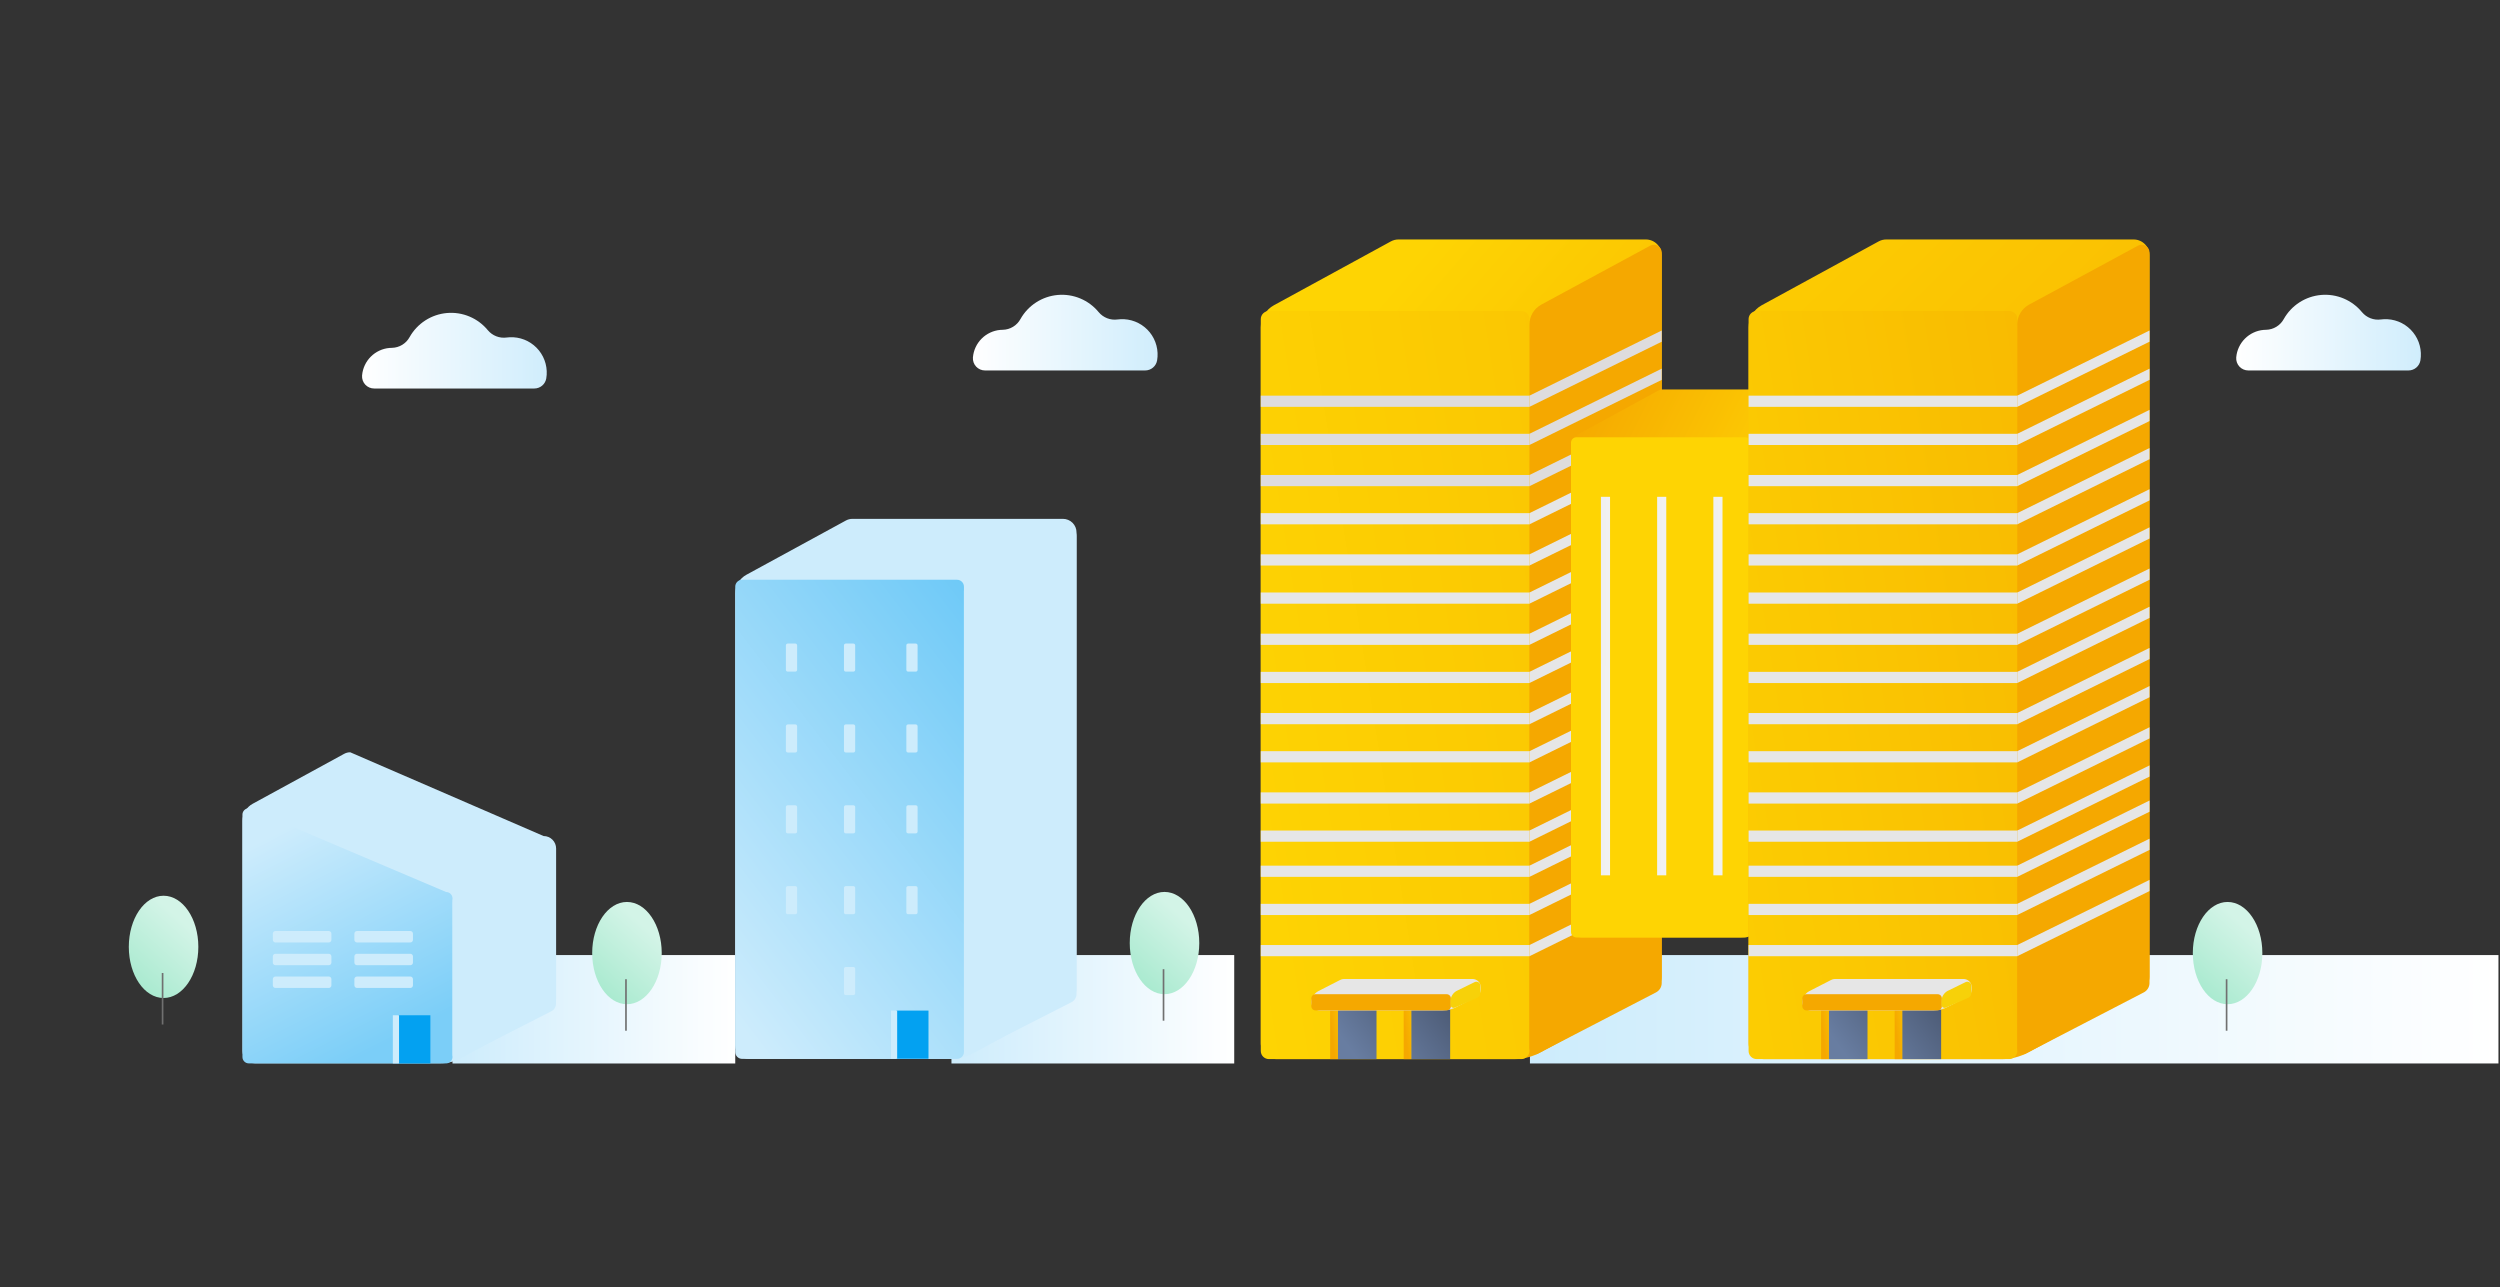 <svg width="1115" height="574" viewBox="0 0 1115 574" fill="none" xmlns="http://www.w3.org/2000/svg">
<rect x="0" y="0" width="1115" height="574" fill="#333333" stroke="none"/>
<g clip-path="url(#clip0_1_3007)">
<path d="M327.919 425.958H201.811V474.315H327.919V425.958Z" fill="url(#paint0_linear_1_3007)"/>
<path d="M550.461 425.958H424.353V474.315H550.461V425.958Z" fill="url(#paint1_linear_1_3007)"/>
<path d="M1114.31 425.958H682.353V474.315H1114.31V425.958Z" fill="url(#paint2_linear_1_3007)"/>
<path d="M377.29 232.139L332.89 256.346C331.384 257.166 330.128 258.377 329.253 259.852C328.378 261.327 327.917 263.01 327.918 264.725V466.257C327.921 467.859 328.558 469.394 329.691 470.527C330.824 471.659 332.359 472.296 333.961 472.299H423.961C427.52 472.297 431.022 471.403 434.147 469.699L476.974 446.321C477.929 445.802 478.726 445.035 479.281 444.101C479.836 443.167 480.13 442.1 480.13 441.014V237.458C480.13 236.663 479.973 235.876 479.669 235.142C479.365 234.408 478.919 233.741 478.357 233.179C477.795 232.617 477.128 232.171 476.394 231.867C475.66 231.563 474.873 231.407 474.078 231.407H380.2C379.184 231.404 378.184 231.656 377.29 232.139Z" fill="url(#paint3_linear_1_3007)"/>
<path d="M426.839 258.574H331C329.298 258.574 327.918 259.954 327.918 261.656V469.18C327.918 470.882 329.298 472.262 331 472.262H426.839C428.541 472.262 429.921 470.882 429.921 469.18V261.656C429.921 259.954 428.541 258.574 426.839 258.574Z" fill="url(#paint4_linear_1_3007)"/>
<path d="M434.408 256.144L473.39 235.044C474.084 234.669 474.863 234.48 475.652 234.496C476.441 234.512 477.212 234.733 477.89 235.136C478.568 235.539 479.13 236.11 479.521 236.795C479.913 237.48 480.12 238.255 480.122 239.044V443.363C480.121 444.109 479.914 444.84 479.522 445.476C479.131 446.111 478.572 446.626 477.906 446.963L432.872 469.904C432.562 470.061 432.216 470.137 431.868 470.123C431.52 470.109 431.181 470.006 430.884 469.823C430.588 469.641 430.342 469.386 430.172 469.082C430.002 468.778 429.912 468.436 429.912 468.088V263.676C429.912 262.132 430.33 260.616 431.122 259.29C431.913 257.964 433.049 256.877 434.408 256.144Z" fill="url(#paint5_linear_1_3007)"/>
<path d="M153.5 336.206L112.7 358.48C111.322 359.231 110.172 360.338 109.369 361.686C108.566 363.033 108.14 364.572 108.136 366.141V468.689C108.136 469.418 108.279 470.139 108.558 470.813C108.837 471.486 109.246 472.098 109.761 472.613C110.276 473.129 110.888 473.537 111.561 473.816C112.235 474.095 112.956 474.239 113.685 474.239H196.378C199.648 474.239 202.866 473.418 205.737 471.852L245.137 450.378C246.012 449.898 246.742 449.192 247.251 448.333C247.759 447.474 248.027 446.494 248.026 445.496V378.439C248.027 377.71 247.885 376.988 247.608 376.315C247.33 375.641 246.923 375.028 246.409 374.512C245.894 373.996 245.283 373.586 244.611 373.305C243.938 373.025 243.217 372.88 242.488 372.879H242.466L156.216 335.522C155.267 335.51 154.331 335.746 153.5 336.206Z" fill="url(#paint6_linear_1_3007)"/>
<path d="M198.976 474.272H110.963C110.213 474.272 109.494 473.974 108.963 473.445C108.432 472.916 108.132 472.198 108.129 471.448V363.318C108.129 362.946 108.202 362.577 108.344 362.233C108.487 361.889 108.695 361.577 108.959 361.313C109.222 361.05 109.534 360.841 109.878 360.699C110.222 360.556 110.591 360.483 110.963 360.483L198.976 397.839C199.728 397.839 200.449 398.138 200.98 398.67C201.512 399.201 201.811 399.922 201.811 400.674V471.448C201.808 472.198 201.508 472.916 200.976 473.445C200.445 473.974 199.726 474.272 198.976 474.272Z" fill="url(#paint7_linear_1_3007)"/>
<path d="M205.97 395.607L241.783 376.222C242.422 375.877 243.139 375.704 243.865 375.719C244.59 375.735 245.3 375.939 245.923 376.31C246.546 376.682 247.062 377.209 247.421 377.841C247.779 378.472 247.968 379.185 247.968 379.911V447.718C247.962 448.399 247.769 449.066 247.41 449.645C247.051 450.224 246.539 450.693 245.932 451.002L204.558 472.102C204.277 472.244 203.965 472.312 203.651 472.302C203.337 472.291 203.03 472.202 202.76 472.041C202.489 471.881 202.263 471.655 202.103 471.385C201.943 471.114 201.853 470.807 201.843 470.493V402.634C201.827 401.198 202.202 399.785 202.93 398.547C203.657 397.308 204.708 396.292 205.97 395.607Z" fill="url(#paint8_linear_1_3007)"/>
<path d="M146.635 415.236H122.85C122.203 415.236 121.679 415.76 121.679 416.407V419.166C121.679 419.813 122.203 420.337 122.85 420.337H146.635C147.282 420.337 147.806 419.813 147.806 419.166V416.407C147.806 415.76 147.282 415.236 146.635 415.236Z" fill="#CDECFC"/>
<path d="M183.007 415.236H159.222C158.575 415.236 158.051 415.76 158.051 416.407V419.166C158.051 419.813 158.575 420.337 159.222 420.337H183.007C183.654 420.337 184.178 419.813 184.178 419.166V416.407C184.178 415.76 183.654 415.236 183.007 415.236Z" fill="#CDECFC"/>
<path d="M146.635 425.383H122.85C122.203 425.383 121.679 425.907 121.679 426.554V429.313C121.679 429.96 122.203 430.484 122.85 430.484H146.635C147.282 430.484 147.806 429.96 147.806 429.313V426.554C147.806 425.907 147.282 425.383 146.635 425.383Z" fill="#CDECFC"/>
<path d="M183.007 425.383H159.222C158.575 425.383 158.051 425.907 158.051 426.554V429.313C158.051 429.96 158.575 430.484 159.222 430.484H183.007C183.654 430.484 184.178 429.96 184.178 429.313V426.554C184.178 425.907 183.654 425.383 183.007 425.383Z" fill="#CDECFC"/>
<path d="M146.635 435.529H122.85C122.203 435.529 121.679 436.053 121.679 436.7V439.459C121.679 440.106 122.203 440.63 122.85 440.63H146.635C147.282 440.63 147.806 440.106 147.806 439.459V436.7C147.806 436.053 147.282 435.529 146.635 435.529Z" fill="#CDECFC"/>
<path d="M183.007 435.529H159.222C158.575 435.529 158.051 436.053 158.051 436.7V439.459C158.051 440.106 158.575 440.63 159.222 440.63H183.007C183.654 440.63 184.178 440.106 184.178 439.459V436.7C184.178 436.053 183.654 435.529 183.007 435.529Z" fill="#CDECFC"/>
<path d="M408.442 287.026H405.035C404.593 287.026 404.234 287.384 404.234 287.827V298.747C404.234 299.189 404.593 299.548 405.035 299.548H408.442C408.885 299.548 409.243 299.189 409.243 298.747V287.827C409.243 287.384 408.885 287.026 408.442 287.026Z" fill="#CDECFC"/>
<path d="M380.614 287.026H377.207C376.765 287.026 376.406 287.384 376.406 287.827V298.747C376.406 299.189 376.765 299.548 377.207 299.548H380.614C381.056 299.548 381.415 299.189 381.415 298.747V287.827C381.415 287.384 381.056 287.026 380.614 287.026Z" fill="#CDECFC"/>
<path d="M354.713 287.026H351.306C350.864 287.026 350.505 287.384 350.505 287.827V298.747C350.505 299.189 350.864 299.548 351.306 299.548H354.713C355.156 299.548 355.514 299.189 355.514 298.747V287.827C355.514 287.384 355.156 287.026 354.713 287.026Z" fill="#CDECFC"/>
<path d="M354.713 323.094H351.306C350.864 323.094 350.505 323.452 350.505 323.895V334.815C350.505 335.257 350.864 335.616 351.306 335.616H354.713C355.156 335.616 355.514 335.257 355.514 334.815V323.895C355.514 323.452 355.156 323.094 354.713 323.094Z" fill="#CDECFC"/>
<path d="M408.442 323.094H405.035C404.593 323.094 404.234 323.452 404.234 323.895V334.815C404.234 335.257 404.593 335.616 405.035 335.616H408.442C408.885 335.616 409.243 335.257 409.243 334.815V323.895C409.243 323.452 408.885 323.094 408.442 323.094Z" fill="#CDECFC"/>
<path d="M380.614 323.094H377.207C376.765 323.094 376.406 323.452 376.406 323.895V334.815C376.406 335.257 376.765 335.616 377.207 335.616H380.614C381.056 335.616 381.415 335.257 381.415 334.815V323.895C381.415 323.452 381.056 323.094 380.614 323.094Z" fill="#CDECFC"/>
<path d="M354.713 359.162H351.306C350.864 359.162 350.505 359.52 350.505 359.963V370.883C350.505 371.325 350.864 371.684 351.306 371.684H354.713C355.156 371.684 355.514 371.325 355.514 370.883V359.963C355.514 359.52 355.156 359.162 354.713 359.162Z" fill="#CDECFC"/>
<path d="M408.442 359.162H405.035C404.593 359.162 404.234 359.52 404.234 359.963V370.883C404.234 371.325 404.593 371.684 405.035 371.684H408.442C408.885 371.684 409.243 371.325 409.243 370.883V359.963C409.243 359.52 408.885 359.162 408.442 359.162Z" fill="#CDECFC"/>
<path d="M380.614 359.162H377.207C376.765 359.162 376.406 359.52 376.406 359.963V370.883C376.406 371.325 376.765 371.684 377.207 371.684H380.614C381.056 371.684 381.415 371.325 381.415 370.883V359.963C381.415 359.52 381.056 359.162 380.614 359.162Z" fill="#CDECFC"/>
<path d="M354.713 395.22H351.306C350.864 395.22 350.505 395.578 350.505 396.021V406.941C350.505 407.383 350.864 407.742 351.306 407.742H354.713C355.156 407.742 355.514 407.383 355.514 406.941V396.021C355.514 395.578 355.156 395.22 354.713 395.22Z" fill="#CDECFC"/>
<path d="M408.442 395.22H405.035C404.593 395.22 404.234 395.578 404.234 396.021V406.941C404.234 407.383 404.593 407.742 405.035 407.742H408.442C408.885 407.742 409.243 407.383 409.243 406.941V396.021C409.243 395.578 408.885 395.22 408.442 395.22Z" fill="#CDECFC"/>
<path d="M380.614 395.22H377.207C376.765 395.22 376.406 395.578 376.406 396.021V406.941C376.406 407.383 376.765 407.742 377.207 407.742H380.614C381.056 407.742 381.415 407.383 381.415 406.941V396.021C381.415 395.578 381.056 395.22 380.614 395.22Z" fill="#CDECFC"/>
<path d="M380.614 431.288H377.207C376.765 431.288 376.406 431.646 376.406 432.089V443.009C376.406 443.451 376.765 443.81 377.207 443.81H380.614C381.056 443.81 381.415 443.451 381.415 443.009V432.089C381.415 431.646 381.056 431.288 380.614 431.288Z" fill="#CDECFC"/>
<path d="M620.32 107.668L568.149 136.152C566.383 137.118 564.909 138.541 563.882 140.273C562.855 142.004 562.312 143.98 562.311 145.993V465.283C562.311 466.215 562.495 467.138 562.852 468C563.208 468.861 563.731 469.644 564.391 470.303C565.05 470.963 565.833 471.486 566.694 471.842C567.555 472.199 568.479 472.383 569.411 472.383H675.148C679.332 472.386 683.45 471.336 687.122 469.329L737.385 441.839C738.513 441.232 739.455 440.331 740.114 439.233C740.773 438.134 741.123 436.879 741.127 435.598V113.898C741.127 112.015 740.379 110.209 739.048 108.877C737.716 107.546 735.91 106.798 734.027 106.798H623.727C622.539 106.799 621.37 107.097 620.327 107.666L620.32 107.668Z" fill="url(#paint9_linear_1_3007)"/>
<path d="M678.523 138.711H565.933C563.933 138.711 562.311 140.333 562.311 142.333V468.733C562.311 470.733 563.933 472.355 565.933 472.355H678.523C680.523 472.355 682.145 470.733 682.145 468.733V142.333C682.145 140.333 680.523 138.711 678.523 138.711Z" fill="url(#paint10_linear_1_3007)"/>
<path d="M687.414 135.86L736.014 109.56C736.542 109.275 737.134 109.133 737.734 109.146C738.333 109.158 738.919 109.327 739.434 109.633C739.949 109.94 740.375 110.375 740.672 110.896C740.969 111.417 741.125 112.006 741.126 112.606V438.401C741.126 439.278 740.884 440.139 740.425 440.886C739.966 441.634 739.309 442.24 738.526 442.637L685.7 470.021C684.113 470.829 682.145 469.272 682.145 467.454V144.713C682.145 142.9 682.635 141.12 683.562 139.562C684.489 138.004 685.82 136.725 687.414 135.86Z" fill="url(#paint11_linear_1_3007)"/>
<path d="M682.145 421.479H562.311V426.471H682.145V421.479Z" fill="url(#paint12_linear_1_3007)"/>
<path d="M741.119 397.418L682.138 426.471V421.479L741.119 392.427V397.418Z" fill="url(#paint13_linear_1_3007)"/>
<path d="M682.145 403.114H562.311V408.106H682.145V403.114Z" fill="url(#paint14_linear_1_3007)"/>
<path d="M741.119 379.053L682.138 408.098V403.114L741.119 374.061V379.053Z" fill="url(#paint15_linear_1_3007)"/>
<path d="M682.145 386.088H562.311V391.08H682.145V386.088Z" fill="url(#paint16_linear_1_3007)"/>
<path d="M741.119 362.034L682.138 391.079V386.088L741.119 357.039V362.034Z" fill="url(#paint17_linear_1_3007)"/>
<path d="M682.145 370.424H562.311V375.416H682.145V370.424Z" fill="url(#paint18_linear_1_3007)"/>
<path d="M741.119 346.363L682.138 375.408V370.424L741.119 341.371V346.363Z" fill="url(#paint19_linear_1_3007)"/>
<path d="M682.145 353.405H562.311V358.397H682.145V353.405Z" fill="url(#paint20_linear_1_3007)"/>
<path d="M741.119 329.339L682.138 358.389V353.405L741.119 324.352V329.339Z" fill="url(#paint21_linear_1_3007)"/>
<path d="M682.145 335.032H562.311V340.024H682.145V335.032Z" fill="url(#paint22_linear_1_3007)"/>
<path d="M741.119 310.971L682.138 340.024V335.032L741.119 305.986V310.971Z" fill="url(#paint23_linear_1_3007)"/>
<path d="M682.145 318.013H562.311V323.005H682.145V318.013Z" fill="url(#paint24_linear_1_3007)"/>
<path d="M741.119 293.952L682.138 323.005V318.013L741.119 288.968V293.952Z" fill="url(#paint25_linear_1_3007)"/>
<path d="M682.145 299.647H562.311V304.639H682.145V299.647Z" fill="url(#paint26_linear_1_3007)"/>
<path d="M741.119 275.586L682.138 304.632V299.647L741.119 270.594V275.586Z" fill="url(#paint27_linear_1_3007)"/>
<path d="M682.145 282.621H562.311V287.613H682.145V282.621Z" fill="url(#paint28_linear_1_3007)"/>
<path d="M741.119 258.568L682.138 287.613V282.629L741.119 253.576V258.568Z" fill="url(#paint29_linear_1_3007)"/>
<path d="M682.145 264.256H562.311V269.248H682.145V264.256Z" fill="url(#paint30_linear_1_3007)"/>
<path d="M741.119 240.194L682.138 269.247V264.256L741.119 235.203V240.194Z" fill="url(#paint31_linear_1_3007)"/>
<path d="M682.145 247.237H562.311V252.229H682.145V247.237Z" fill="url(#paint32_linear_1_3007)"/>
<path d="M741.119 223.176L682.138 252.229V247.239L741.119 218.186V223.176Z" fill="url(#paint33_linear_1_3007)"/>
<path d="M682.145 228.864H562.311V233.856H682.145V228.864Z" fill="url(#paint34_linear_1_3007)"/>
<path d="M741.119 204.81L682.138 233.855V228.864L741.119 199.818V204.81Z" fill="url(#paint35_linear_1_3007)"/>
<path d="M682.145 211.845H562.311V216.837H682.145V211.845Z" fill="url(#paint36_linear_1_3007)"/>
<path d="M741.119 187.791L682.138 216.839V211.847L741.119 182.802V187.791Z" fill="url(#paint37_linear_1_3007)"/>
<path d="M682.145 193.479H562.311V198.471H682.145V193.479Z" fill="url(#paint38_linear_1_3007)"/>
<path d="M741.119 169.418L682.138 198.464V193.479L741.119 164.426V169.418Z" fill="url(#paint39_linear_1_3007)"/>
<path d="M682.145 176.461H562.311V181.453H682.145V176.461Z" fill="url(#paint40_linear_1_3007)"/>
<path d="M741.119 152.4L682.138 181.445V176.461L741.119 147.408V152.4Z" fill="url(#paint41_linear_1_3007)"/>
<path d="M739.456 174.267L704.574 193.312C703.394 193.958 702.409 194.91 701.723 196.068C701.037 197.226 700.675 198.546 700.674 199.892V413.374C700.674 413.998 700.797 414.615 701.036 415.191C701.274 415.767 701.624 416.291 702.065 416.732C702.506 417.173 703.03 417.523 703.606 417.761C704.182 418 704.799 418.123 705.423 418.123H776.123C778.921 418.125 781.674 417.423 784.129 416.081L817.736 397.702C818.49 397.295 819.12 396.693 819.56 395.959C820 395.224 820.233 394.384 820.236 393.528V178.439C820.236 177.18 819.736 175.972 818.845 175.081C817.955 174.191 816.747 173.69 815.488 173.69H741.733C740.937 173.691 740.155 173.89 739.456 174.271V174.267Z" fill="url(#paint42_linear_1_3007)"/>
<path d="M778.372 195.023H703.093C701.756 195.023 700.671 196.107 700.671 197.445V415.681C700.671 417.019 701.756 418.103 703.093 418.103H778.372C779.71 418.103 780.794 417.019 780.794 415.681V197.445C780.794 196.107 779.71 195.023 778.372 195.023Z" fill="url(#paint43_linear_1_3007)"/>
<path d="M784.316 193.116L816.816 175.533C817.169 175.342 817.565 175.246 817.966 175.255C818.366 175.263 818.758 175.376 819.103 175.581C819.447 175.786 819.732 176.077 819.93 176.426C820.128 176.774 820.233 177.168 820.233 177.569V395.4C820.234 395.986 820.072 396.561 819.766 397.061C819.459 397.561 819.02 397.967 818.497 398.232L783.171 416.539C782.899 416.635 782.608 416.664 782.323 416.623C782.038 416.582 781.767 416.472 781.533 416.303C781.299 416.135 781.11 415.912 780.981 415.654C780.853 415.396 780.788 415.111 780.794 414.823V199.039C780.794 197.826 781.121 196.637 781.741 195.595C782.361 194.553 783.251 193.697 784.316 193.119V193.116Z" fill="url(#paint44_linear_1_3007)"/>
<path d="M718.079 221.575H714.001V390.398H718.079V221.575Z" fill="url(#paint45_linear_1_3007)"/>
<path d="M768.237 221.575H764.159V390.398H768.237V221.575Z" fill="url(#paint46_linear_1_3007)"/>
<path d="M743.158 221.575H739.08V390.398H743.158V221.575Z" fill="url(#paint47_linear_1_3007)"/>
<path d="M837.876 107.668L785.705 136.152C783.939 137.118 782.465 138.541 781.439 140.273C780.412 142.004 779.869 143.98 779.868 145.993V465.283C779.868 466.215 780.052 467.138 780.409 468C780.765 468.861 781.288 469.644 781.948 470.303C782.607 470.963 783.39 471.486 784.251 471.842C785.113 472.199 786.036 472.383 786.968 472.383H892.7C896.885 472.386 901.002 471.336 904.674 469.329L954.941 441.839C956.069 441.232 957.012 440.331 957.67 439.233C958.329 438.134 958.679 436.879 958.683 435.598V113.898C958.683 112.015 957.935 110.209 956.604 108.877C955.272 107.546 953.466 106.798 951.583 106.798H841.283C840.094 106.798 838.923 107.097 837.878 107.666L837.876 107.668Z" fill="url(#paint48_linear_1_3007)"/>
<path d="M896.079 138.711H783.489C781.489 138.711 779.867 140.333 779.867 142.333V468.733C779.867 470.733 781.489 472.355 783.489 472.355H896.079C898.08 472.355 899.701 470.733 899.701 468.733V142.333C899.701 140.333 898.08 138.711 896.079 138.711Z" fill="url(#paint49_linear_1_3007)"/>
<path d="M904.97 135.86L953.57 109.56C954.098 109.275 954.69 109.131 955.29 109.144C955.89 109.157 956.476 109.325 956.991 109.632C957.506 109.939 957.933 110.374 958.229 110.895C958.526 111.417 958.682 112.006 958.682 112.606V438.401C958.683 439.278 958.44 440.139 957.981 440.886C957.522 441.634 956.865 442.24 956.082 442.637L903.252 470.021C901.666 470.829 899.697 469.272 899.697 467.454V144.713C899.697 142.9 900.187 141.12 901.114 139.562C902.042 138.004 903.373 136.725 904.966 135.86H904.97Z" fill="url(#paint50_linear_1_3007)"/>
<path d="M899.701 421.479H779.867V426.471H899.701V421.479Z" fill="url(#paint51_linear_1_3007)"/>
<path d="M958.675 397.418L899.694 426.471V421.479L958.675 392.427V397.418Z" fill="url(#paint52_linear_1_3007)"/>
<path d="M899.701 403.114H779.867V408.106H899.701V403.114Z" fill="url(#paint53_linear_1_3007)"/>
<path d="M958.675 379.053L899.694 408.098V403.114L958.675 374.061V379.053Z" fill="url(#paint54_linear_1_3007)"/>
<path d="M899.701 386.088H779.867V391.08H899.701V386.088Z" fill="url(#paint55_linear_1_3007)"/>
<path d="M958.675 362.034L899.694 391.079V386.088L958.675 357.039V362.034Z" fill="url(#paint56_linear_1_3007)"/>
<path d="M899.701 370.424H779.867V375.416H899.701V370.424Z" fill="url(#paint57_linear_1_3007)"/>
<path d="M958.675 346.363L899.694 375.408V370.424L958.675 341.371V346.363Z" fill="url(#paint58_linear_1_3007)"/>
<path d="M899.701 353.405H779.867V358.397H899.701V353.405Z" fill="url(#paint59_linear_1_3007)"/>
<path d="M958.675 329.339L899.694 358.389V353.405L958.675 324.352V329.339Z" fill="url(#paint60_linear_1_3007)"/>
<path d="M899.701 335.032H779.867V340.024H899.701V335.032Z" fill="url(#paint61_linear_1_3007)"/>
<path d="M958.675 310.971L899.694 340.024V335.032L958.675 305.986V310.971Z" fill="url(#paint62_linear_1_3007)"/>
<path d="M899.701 318.013H779.867V323.005H899.701V318.013Z" fill="url(#paint63_linear_1_3007)"/>
<path d="M958.675 293.952L899.694 323.005V318.013L958.675 288.968V293.952Z" fill="url(#paint64_linear_1_3007)"/>
<path d="M899.701 299.647H779.867V304.639H899.701V299.647Z" fill="url(#paint65_linear_1_3007)"/>
<path d="M958.675 275.586L899.694 304.632V299.647L958.675 270.594V275.586Z" fill="url(#paint66_linear_1_3007)"/>
<path d="M899.701 282.621H779.867V287.613H899.701V282.621Z" fill="url(#paint67_linear_1_3007)"/>
<path d="M958.675 258.568L899.694 287.613V282.629L958.675 253.576V258.568Z" fill="url(#paint68_linear_1_3007)"/>
<path d="M899.701 264.256H779.867V269.248H899.701V264.256Z" fill="url(#paint69_linear_1_3007)"/>
<path d="M958.675 240.194L899.694 269.247V264.256L958.675 235.203V240.194Z" fill="url(#paint70_linear_1_3007)"/>
<path d="M899.701 247.237H779.867V252.229H899.701V247.237Z" fill="url(#paint71_linear_1_3007)"/>
<path d="M958.675 223.176L899.694 252.229V247.239L958.675 218.186V223.176Z" fill="url(#paint72_linear_1_3007)"/>
<path d="M899.701 228.864H779.867V233.856H899.701V228.864Z" fill="url(#paint73_linear_1_3007)"/>
<path d="M958.675 204.81L899.694 233.855V228.864L958.675 199.818V204.81Z" fill="url(#paint74_linear_1_3007)"/>
<path d="M899.701 211.845H779.867V216.837H899.701V211.845Z" fill="url(#paint75_linear_1_3007)"/>
<path d="M958.675 187.791L899.694 216.839V211.847L958.675 182.802V187.791Z" fill="url(#paint76_linear_1_3007)"/>
<path d="M899.701 193.479H779.867V198.471H899.701V193.479Z" fill="url(#paint77_linear_1_3007)"/>
<path d="M958.675 169.418L899.694 198.464V193.479L958.675 164.426V169.418Z" fill="url(#paint78_linear_1_3007)"/>
<path d="M899.701 176.461H779.867V181.453H899.701V176.461Z" fill="url(#paint79_linear_1_3007)"/>
<path d="M958.675 152.4L899.694 181.445V176.461L958.675 147.408V152.4Z" fill="url(#paint80_linear_1_3007)"/>
<path d="M613.923 445.866H596.622V472.372H613.923V445.866Z" fill="url(#paint81_linear_1_3007)"/>
<path d="M596.659 445.866H593.235V472.372H596.659V445.866Z" fill="url(#paint82_linear_1_3007)"/>
<path d="M629.471 445.866H626.047V472.372H629.471V445.866Z" fill="url(#paint83_linear_1_3007)"/>
<path d="M646.77 445.866H629.469V472.372H646.77V445.866Z" fill="url(#paint84_linear_1_3007)"/>
<path d="M597.682 437.073L587.888 442.09C586.971 442.592 586.205 443.331 585.672 444.23C585.139 445.129 584.857 446.155 584.857 447.201V446.97C584.857 447.948 585.245 448.886 585.937 449.578C586.629 450.269 587.567 450.658 588.545 450.658H643.457C645.63 450.66 647.769 450.115 649.676 449.073L658.476 444.573C659.062 444.258 659.551 443.79 659.893 443.22C660.235 442.649 660.417 441.997 660.419 441.332V440.311C660.419 439.333 660.03 438.394 659.339 437.703C658.647 437.011 657.709 436.622 656.731 436.622H599.451C598.833 436.623 598.225 436.778 597.682 437.073Z" fill="url(#paint85_linear_1_3007)"/>
<path d="M645.236 443.419H586.712C585.687 443.419 584.857 444.249 584.857 445.274V448.788C584.857 449.812 585.687 450.643 586.712 450.643H645.236C646.26 450.643 647.091 449.812 647.091 448.788V445.274C647.091 444.249 646.26 443.419 645.236 443.419Z" fill="url(#paint86_linear_1_3007)"/>
<path d="M649.669 441.939L657.609 438.058C657.883 437.91 658.191 437.836 658.502 437.842C658.813 437.849 659.117 437.936 659.385 438.095C659.652 438.255 659.874 438.48 660.028 438.751C660.182 439.022 660.263 439.327 660.264 439.639V442.785C660.264 443.24 660.139 443.687 659.901 444.076C659.662 444.464 659.321 444.779 658.915 444.985L648.779 449.43C648.568 449.505 648.342 449.527 648.12 449.495C647.899 449.464 647.688 449.378 647.506 449.247C647.325 449.116 647.178 448.943 647.078 448.743C646.978 448.542 646.928 448.321 646.933 448.097V446.539C646.933 445.597 647.187 444.672 647.668 443.862C648.15 443.053 648.841 442.388 649.669 441.939Z" fill="url(#paint87_linear_1_3007)"/>
<path d="M832.904 445.866H815.603V472.372H832.904V445.866Z" fill="url(#paint88_linear_1_3007)"/>
<path d="M815.639 445.866H812.215V472.372H815.639V445.866Z" fill="url(#paint89_linear_1_3007)"/>
<path d="M848.451 445.866H845.027V472.372H848.451V445.866Z" fill="url(#paint90_linear_1_3007)"/>
<path d="M865.751 445.866H848.45V472.372H865.751V445.866Z" fill="url(#paint91_linear_1_3007)"/>
<path d="M816.663 437.073L806.869 442.09C805.952 442.592 805.186 443.331 804.653 444.23C804.12 445.129 803.838 446.155 803.837 447.201V446.97C803.837 447.948 804.226 448.886 804.918 449.578C805.61 450.269 806.548 450.658 807.526 450.658H862.438C864.611 450.66 866.749 450.115 868.656 449.073L877.456 444.573C878.041 444.257 878.53 443.789 878.872 443.219C879.214 442.649 879.396 441.997 879.399 441.332V440.311C879.399 439.332 879.01 438.394 878.318 437.702C877.627 437.01 876.688 436.622 875.71 436.622H818.432C817.814 436.623 817.206 436.778 816.663 437.073Z" fill="url(#paint92_linear_1_3007)"/>
<path d="M864.216 443.419H805.692C804.667 443.419 803.837 444.249 803.837 445.274V448.788C803.837 449.812 804.667 450.643 805.692 450.643H864.216C865.24 450.643 866.071 449.812 866.071 448.788V445.274C866.071 444.249 865.24 443.419 864.216 443.419Z" fill="url(#paint93_linear_1_3007)"/>
<path d="M868.65 441.939L876.59 438.058C876.864 437.91 877.171 437.836 877.483 437.842C877.794 437.849 878.098 437.936 878.366 438.095C878.633 438.255 878.855 438.48 879.009 438.751C879.163 439.022 879.244 439.327 879.245 439.639V442.785C879.245 443.24 879.12 443.687 878.881 444.076C878.643 444.464 878.302 444.779 877.896 444.985L867.76 449.43C867.549 449.505 867.323 449.527 867.101 449.495C866.879 449.463 866.669 449.378 866.487 449.247C866.305 449.116 866.158 448.943 866.058 448.743C865.958 448.542 865.908 448.321 865.913 448.097V446.539C865.913 445.597 866.167 444.672 866.649 443.862C867.13 443.053 867.822 442.388 868.65 441.939Z" fill="url(#paint94_linear_1_3007)"/>
<path d="M414.108 450.722H399.795V472.192H414.108V450.722Z" fill="#03A1F1"/>
<path d="M400.135 450.722H397.363V472.192H400.135V450.722Z" fill="url(#paint95_linear_1_3007)"/>
<path d="M191.952 452.809H177.639V474.279H191.952V452.809Z" fill="#03A1F1"/>
<path d="M177.979 452.809H175.207V474.279H177.979V452.809Z" fill="url(#paint96_linear_1_3007)"/>
<path d="M72.953 445.106C81.517 445.106 88.459 434.897 88.459 422.303C88.459 409.709 81.517 399.5 72.953 399.5C64.389 399.5 57.447 409.709 57.447 422.303C57.447 434.897 64.389 445.106 72.953 445.106Z" fill="url(#paint97_linear_1_3007)"/>
<path d="M72.514 433.958V456.93" stroke="#707070" stroke-width="0.744" stroke-miterlimit="10"/>
<path d="M279.622 447.88C288.186 447.88 295.128 437.671 295.128 425.077C295.128 412.483 288.186 402.274 279.622 402.274C271.058 402.274 264.116 412.483 264.116 425.077C264.116 437.671 271.058 447.88 279.622 447.88Z" fill="url(#paint98_linear_1_3007)"/>
<path d="M279.183 436.732V459.704" stroke="#707070" stroke-width="0.744" stroke-miterlimit="10"/>
<path d="M519.371 443.407C527.935 443.407 534.877 433.198 534.877 420.604C534.877 408.01 527.935 397.801 519.371 397.801C510.807 397.801 503.865 408.01 503.865 420.604C503.865 433.198 510.807 443.407 519.371 443.407Z" fill="url(#paint99_linear_1_3007)"/>
<path d="M518.932 432.259V455.231" stroke="#707070" stroke-width="0.744" stroke-miterlimit="10"/>
<path d="M993.502 447.88C1002.07 447.88 1009.01 437.671 1009.01 425.077C1009.01 412.483 1002.07 402.274 993.502 402.274C984.938 402.274 977.996 412.483 977.996 425.077C977.996 437.671 984.938 447.88 993.502 447.88Z" fill="url(#paint100_linear_1_3007)"/>
<path d="M993.063 436.732V459.704" stroke="#707070" stroke-width="0.744" stroke-miterlimit="10"/>
<path d="M228.958 150.421C227.972 150.366 226.983 150.404 226.003 150.532C224.433 150.75 222.834 150.564 221.356 149.991C219.879 149.418 218.572 148.477 217.559 147.258C215.37 144.597 212.566 142.51 209.389 141.177C206.212 139.843 202.759 139.304 199.327 139.605C195.894 139.906 192.587 141.039 189.691 142.905C186.795 144.771 184.397 147.315 182.705 150.316C181.93 151.745 180.79 152.944 179.402 153.791C178.013 154.638 176.426 155.103 174.8 155.139C174.429 155.139 174.054 155.156 173.677 155.189C170.542 155.471 167.605 156.845 165.379 159.07C163.153 161.296 161.779 164.232 161.496 167.367L161.484 167.513C161.433 168.251 161.534 168.992 161.782 169.69C162.03 170.387 162.419 171.026 162.925 171.567C163.431 172.107 164.042 172.538 164.722 172.831C165.401 173.125 166.134 173.275 166.874 173.273H238.311C239.588 173.273 240.823 172.822 241.798 171.998C242.774 171.174 243.425 170.032 243.638 168.773C244.003 166.586 243.902 164.347 243.343 162.201C242.785 160.056 241.78 158.052 240.396 156.32C239.011 154.589 237.277 153.168 235.307 152.151C233.337 151.135 231.175 150.544 228.961 150.419L228.958 150.421Z" fill="url(#paint101_linear_1_3007)"/>
<path d="M501.4 142.368C500.414 142.314 499.424 142.351 498.445 142.479C496.875 142.697 495.275 142.511 493.798 141.938C492.32 141.365 491.013 140.424 490 139.205C487.811 136.544 485.007 134.457 481.83 133.124C478.653 131.79 475.199 131.251 471.767 131.552C468.335 131.853 465.028 132.986 462.132 134.852C459.236 136.718 456.838 139.262 455.146 142.263C454.37 143.693 453.23 144.893 451.842 145.74C450.453 146.587 448.865 147.052 447.238 147.088C446.867 147.088 446.492 147.106 446.115 147.138C442.98 147.42 440.044 148.794 437.818 151.019C435.592 153.245 434.217 156.181 433.934 159.316L433.922 159.462C433.871 160.2 433.972 160.942 434.22 161.639C434.467 162.337 434.856 162.976 435.362 163.516C435.868 164.057 436.48 164.487 437.159 164.781C437.839 165.075 438.572 165.225 439.312 165.223H510.749C512.025 165.223 513.261 164.772 514.236 163.948C515.211 163.124 515.863 161.982 516.076 160.723C516.441 158.536 516.34 156.297 515.782 154.151C515.224 152.005 514.219 150.001 512.835 148.27C511.45 146.538 509.716 145.117 507.746 144.101C505.776 143.084 503.614 142.493 501.4 142.368Z" fill="url(#paint102_linear_1_3007)"/>
<path d="M1064.83 142.368C1063.84 142.314 1062.86 142.351 1061.88 142.479C1060.31 142.697 1058.71 142.51 1057.23 141.937C1055.75 141.364 1054.45 140.424 1053.43 139.205C1051.24 136.544 1048.44 134.457 1045.26 133.124C1042.09 131.79 1038.63 131.251 1035.2 131.552C1031.77 131.853 1028.46 132.986 1025.56 134.852C1022.67 136.718 1020.27 139.262 1018.58 142.263C1017.8 143.693 1016.66 144.893 1015.27 145.74C1013.89 146.587 1012.3 147.052 1010.67 147.088C1010.3 147.088 1009.92 147.104 1009.55 147.138C1006.41 147.421 1003.48 148.794 1001.25 151.02C999.024 153.245 997.65 156.181 997.366 159.316C997.366 159.365 997.358 159.416 997.355 159.462C997.304 160.2 997.405 160.941 997.653 161.639C997.901 162.336 998.289 162.975 998.795 163.516C999.301 164.056 999.912 164.487 1000.59 164.781C1001.27 165.074 1002 165.225 1002.74 165.223H1074.18C1075.46 165.224 1076.69 164.772 1077.67 163.948C1078.64 163.124 1079.3 161.982 1079.51 160.723C1079.87 158.536 1079.77 156.297 1079.21 154.151C1078.66 152.006 1077.65 150.002 1076.27 148.27C1074.88 146.539 1073.15 145.118 1071.18 144.102C1069.21 143.085 1067.04 142.495 1064.83 142.37V142.368Z" fill="url(#paint103_linear_1_3007)"/>
</g>
<defs>
<linearGradient id="paint0_linear_1_3007" x1="327.919" y1="450.136" x2="201.811" y2="450.136" gradientUnits="userSpaceOnUse">
<stop stop-color="white"/>
<stop offset="1" stop-color="#CDECFC"/>
</linearGradient>
<linearGradient id="paint1_linear_1_3007" x1="550.461" y1="450.136" x2="424.353" y2="450.136" gradientUnits="userSpaceOnUse">
<stop stop-color="white"/>
<stop offset="1" stop-color="#CDECFC"/>
</linearGradient>
<linearGradient id="paint2_linear_1_3007" x1="1114.31" y1="450.136" x2="682.353" y2="450.136" gradientUnits="userSpaceOnUse">
<stop stop-color="white"/>
<stop offset="1" stop-color="#CDECFC"/>
</linearGradient>
<linearGradient id="paint3_linear_1_3007" x1="-467.694" y1="806.898" x2="-467.002" y2="806.679" gradientUnits="userSpaceOnUse">
<stop stop-color="#CDECFC"/>
<stop offset="1" stop-color="#CDECFC"/>
</linearGradient>
<linearGradient id="paint4_linear_1_3007" x1="345.462" y1="477.818" x2="514.874" y2="348.012" gradientUnits="userSpaceOnUse">
<stop stop-color="#CDECFC"/>
<stop offset="1" stop-color="#68C7F7"/>
</linearGradient>
<linearGradient id="paint5_linear_1_3007" x1="-459.86" y1="806.838" x2="-460.319" y2="806.782" gradientUnits="userSpaceOnUse">
<stop stop-color="#CDECFC"/>
<stop offset="1" stop-color="#68C7F7"/>
</linearGradient>
<linearGradient id="paint6_linear_1_3007" x1="-466.952" y1="806.745" x2="-466.398" y2="806.046" gradientUnits="userSpaceOnUse">
<stop stop-color="#CDECFC"/>
<stop offset="1" stop-color="#CDECFC"/>
</linearGradient>
<linearGradient id="paint7_linear_1_3007" x1="120.027" y1="373.227" x2="168.149" y2="467.548" gradientUnits="userSpaceOnUse">
<stop stop-color="#CDECFC"/>
<stop offset="1" stop-color="#7BCEF8"/>
</linearGradient>
<linearGradient id="paint8_linear_1_3007" x1="-457.429" y1="806.389" x2="-458.009" y2="805.627" gradientUnits="userSpaceOnUse">
<stop stop-color="#CDECFC"/>
<stop offset="1" stop-color="#68C7F7"/>
</linearGradient>
<linearGradient id="paint9_linear_1_3007" x1="712.517" y1="445.695" x2="502.212" y2="263.146" gradientUnits="userSpaceOnUse">
<stop stop-color="#F5A800"/>
<stop offset="1" stop-color="#FED403"/>
</linearGradient>
<linearGradient id="paint10_linear_1_3007" x1="920.735" y1="-64.145" x2="489.045" y2="4.833" gradientUnits="userSpaceOnUse">
<stop stop-color="#F5A800"/>
<stop offset="0.097" stop-color="#F6AD00"/>
<stop offset="0.669" stop-color="#FBC902"/>
<stop offset="1" stop-color="#FED403"/>
</linearGradient>
<linearGradient id="paint11_linear_1_3007" x1="-463.088" y1="806.78" x2="-464.279" y2="806.761" gradientUnits="userSpaceOnUse">
<stop stop-color="#F5A800"/>
<stop offset="0.097" stop-color="#F6AD00"/>
<stop offset="0.669" stop-color="#FBC902"/>
<stop offset="1" stop-color="#FED403"/>
</linearGradient>
<linearGradient id="paint12_linear_1_3007" x1="-467.422" y1="791.601" x2="-466.584" y2="791.601" gradientUnits="userSpaceOnUse">
<stop stop-color="white"/>
<stop offset="1" stop-color="#E6E6E6"/>
</linearGradient>
<linearGradient id="paint13_linear_1_3007" x1="-464.158" y1="804.427" x2="-463.391" y2="804.427" gradientUnits="userSpaceOnUse">
<stop stop-color="white"/>
<stop offset="1" stop-color="#E6E6E6"/>
</linearGradient>
<linearGradient id="paint14_linear_1_3007" x1="-467.422" y1="790.673" x2="-466.584" y2="790.673" gradientUnits="userSpaceOnUse">
<stop stop-color="white"/>
<stop offset="1" stop-color="#E6E6E6"/>
</linearGradient>
<linearGradient id="paint15_linear_1_3007" x1="-464.158" y1="804.289" x2="-463.391" y2="804.289" gradientUnits="userSpaceOnUse">
<stop stop-color="white"/>
<stop offset="1" stop-color="#E6E6E6"/>
</linearGradient>
<linearGradient id="paint16_linear_1_3007" x1="-467.422" y1="789.816" x2="-466.584" y2="789.816" gradientUnits="userSpaceOnUse">
<stop stop-color="white"/>
<stop offset="1" stop-color="#E6E6E6"/>
</linearGradient>
<linearGradient id="paint17_linear_1_3007" x1="-464.158" y1="804.188" x2="-463.391" y2="804.188" gradientUnits="userSpaceOnUse">
<stop stop-color="white"/>
<stop offset="1" stop-color="#E6E6E6"/>
</linearGradient>
<linearGradient id="paint18_linear_1_3007" x1="-467.422" y1="789.028" x2="-466.584" y2="789.028" gradientUnits="userSpaceOnUse">
<stop stop-color="white"/>
<stop offset="1" stop-color="#E6E6E6"/>
</linearGradient>
<linearGradient id="paint19_linear_1_3007" x1="-464.158" y1="804.036" x2="-463.391" y2="804.036" gradientUnits="userSpaceOnUse">
<stop stop-color="white"/>
<stop offset="1" stop-color="#E6E6E6"/>
</linearGradient>
<linearGradient id="paint20_linear_1_3007" x1="-467.422" y1="788.173" x2="-466.584" y2="788.173" gradientUnits="userSpaceOnUse">
<stop stop-color="white"/>
<stop offset="1" stop-color="#E6E6E6"/>
</linearGradient>
<linearGradient id="paint21_linear_1_3007" x1="-464.158" y1="803.933" x2="-463.391" y2="803.933" gradientUnits="userSpaceOnUse">
<stop stop-color="white"/>
<stop offset="1" stop-color="#E6E6E6"/>
</linearGradient>
<linearGradient id="paint22_linear_1_3007" x1="-467.422" y1="787.247" x2="-466.584" y2="787.247" gradientUnits="userSpaceOnUse">
<stop stop-color="white"/>
<stop offset="1" stop-color="#E6E6E6"/>
</linearGradient>
<linearGradient id="paint23_linear_1_3007" x1="-464.158" y1="803.792" x2="-463.391" y2="803.792" gradientUnits="userSpaceOnUse">
<stop stop-color="white"/>
<stop offset="1" stop-color="#E6E6E6"/>
</linearGradient>
<linearGradient id="paint24_linear_1_3007" x1="-467.422" y1="786.387" x2="-466.584" y2="786.387" gradientUnits="userSpaceOnUse">
<stop stop-color="white"/>
<stop offset="1" stop-color="#E6E6E6"/>
</linearGradient>
<linearGradient id="paint25_linear_1_3007" x1="-464.158" y1="803.641" x2="-463.391" y2="803.641" gradientUnits="userSpaceOnUse">
<stop stop-color="white"/>
<stop offset="1" stop-color="#E6E6E6"/>
</linearGradient>
<linearGradient id="paint26_linear_1_3007" x1="-467.422" y1="785.463" x2="-466.584" y2="785.463" gradientUnits="userSpaceOnUse">
<stop stop-color="white"/>
<stop offset="1" stop-color="#E6E6E6"/>
</linearGradient>
<linearGradient id="paint27_linear_1_3007" x1="-464.158" y1="803.527" x2="-463.391" y2="803.527" gradientUnits="userSpaceOnUse">
<stop stop-color="white"/>
<stop offset="1" stop-color="#E6E6E6"/>
</linearGradient>
<linearGradient id="paint28_linear_1_3007" x1="-467.422" y1="784.606" x2="-466.584" y2="784.606" gradientUnits="userSpaceOnUse">
<stop stop-color="white"/>
<stop offset="1" stop-color="#E6E6E6"/>
</linearGradient>
<linearGradient id="paint29_linear_1_3007" x1="-464.158" y1="803.41" x2="-463.391" y2="803.41" gradientUnits="userSpaceOnUse">
<stop stop-color="white"/>
<stop offset="1" stop-color="#E6E6E6"/>
</linearGradient>
<linearGradient id="paint30_linear_1_3007" x1="-467.422" y1="783.678" x2="-466.584" y2="783.678" gradientUnits="userSpaceOnUse">
<stop stop-color="white"/>
<stop offset="1" stop-color="#E6E6E6"/>
</linearGradient>
<linearGradient id="paint31_linear_1_3007" x1="-464.158" y1="803.261" x2="-463.391" y2="803.261" gradientUnits="userSpaceOnUse">
<stop stop-color="white"/>
<stop offset="1" stop-color="#E6E6E6"/>
</linearGradient>
<linearGradient id="paint32_linear_1_3007" x1="-467.422" y1="782.823" x2="-466.584" y2="782.823" gradientUnits="userSpaceOnUse">
<stop stop-color="white"/>
<stop offset="1" stop-color="#E6E6E6"/>
</linearGradient>
<linearGradient id="paint33_linear_1_3007" x1="-464.158" y1="803.113" x2="-463.391" y2="803.113" gradientUnits="userSpaceOnUse">
<stop stop-color="white"/>
<stop offset="1" stop-color="#E6E6E6"/>
</linearGradient>
<linearGradient id="paint34_linear_1_3007" x1="-467.422" y1="781.898" x2="-466.584" y2="781.898" gradientUnits="userSpaceOnUse">
<stop stop-color="white"/>
<stop offset="1" stop-color="#E6E6E6"/>
</linearGradient>
<linearGradient id="paint35_linear_1_3007" x1="-464.158" y1="802.988" x2="-463.391" y2="802.988" gradientUnits="userSpaceOnUse">
<stop stop-color="white"/>
<stop offset="1" stop-color="#E6E6E6"/>
</linearGradient>
<linearGradient id="paint36_linear_1_3007" x1="-467.422" y1="781.038" x2="-466.584" y2="781.038" gradientUnits="userSpaceOnUse">
<stop stop-color="white"/>
<stop offset="1" stop-color="#DEDCDD"/>
</linearGradient>
<linearGradient id="paint37_linear_1_3007" x1="-464.158" y1="802.888" x2="-463.391" y2="802.888" gradientUnits="userSpaceOnUse">
<stop stop-color="white"/>
<stop offset="1" stop-color="#DEDCDD"/>
</linearGradient>
<linearGradient id="paint38_linear_1_3007" x1="-467.422" y1="780.114" x2="-466.584" y2="780.114" gradientUnits="userSpaceOnUse">
<stop stop-color="white"/>
<stop offset="1" stop-color="#DEDCDD"/>
</linearGradient>
<linearGradient id="paint39_linear_1_3007" x1="-464.158" y1="802.74" x2="-463.391" y2="802.74" gradientUnits="userSpaceOnUse">
<stop stop-color="white"/>
<stop offset="1" stop-color="#DEDCDD"/>
</linearGradient>
<linearGradient id="paint40_linear_1_3007" x1="-467.422" y1="779.255" x2="-466.584" y2="779.255" gradientUnits="userSpaceOnUse">
<stop stop-color="white"/>
<stop offset="1" stop-color="#DEDCDD"/>
</linearGradient>
<linearGradient id="paint41_linear_1_3007" x1="-464.158" y1="802.62" x2="-463.391" y2="802.62" gradientUnits="userSpaceOnUse">
<stop stop-color="white"/>
<stop offset="1" stop-color="#DEDCDD"/>
</linearGradient>
<linearGradient id="paint42_linear_1_3007" x1="718.608" y1="150.713" x2="786.974" y2="184.823" gradientUnits="userSpaceOnUse">
<stop stop-color="#F5A800"/>
<stop offset="1" stop-color="#FCC803"/>
</linearGradient>
<linearGradient id="paint43_linear_1_3007" x1="-466.801" y1="806.039" x2="-464.622" y2="806.22" gradientUnits="userSpaceOnUse">
<stop stop-color="#F5A800"/>
<stop offset="0.097" stop-color="#F6AD00"/>
<stop offset="0.669" stop-color="#FBC902"/>
<stop offset="1" stop-color="#FED403"/>
</linearGradient>
<linearGradient id="paint44_linear_1_3007" x1="-462.333" y1="806.48" x2="-463.124" y2="806.473" gradientUnits="userSpaceOnUse">
<stop stop-color="#F7D109"/>
<stop offset="0.36" stop-color="#F7D109"/>
<stop offset="0.7" stop-color="#F7D109"/>
<stop offset="1" stop-color="#F7D109"/>
</linearGradient>
<linearGradient id="paint45_linear_1_3007" x1="741.817" y1="375.035" x2="697.185" y2="374.965" gradientUnits="userSpaceOnUse">
<stop stop-color="white"/>
<stop offset="1" stop-color="#E6E6E6"/>
</linearGradient>
<linearGradient id="paint46_linear_1_3007" x1="791.975" y1="375.035" x2="747.343" y2="374.965" gradientUnits="userSpaceOnUse">
<stop stop-color="white"/>
<stop offset="1" stop-color="#E6E6E6"/>
</linearGradient>
<linearGradient id="paint47_linear_1_3007" x1="766.896" y1="375.035" x2="722.264" y2="374.965" gradientUnits="userSpaceOnUse">
<stop stop-color="white"/>
<stop offset="1" stop-color="#E6E6E6"/>
</linearGradient>
<linearGradient id="paint48_linear_1_3007" x1="924.351" y1="511.5" x2="609.497" y2="189.017" gradientUnits="userSpaceOnUse">
<stop stop-color="#F5A800"/>
<stop offset="1" stop-color="#FED303"/>
</linearGradient>
<linearGradient id="paint49_linear_1_3007" x1="1052.37" y1="42.288" x2="620.869" y2="111.207" gradientUnits="userSpaceOnUse">
<stop stop-color="#F5A800"/>
<stop offset="0.097" stop-color="#F6AD00"/>
<stop offset="0.669" stop-color="#FBC902"/>
<stop offset="1" stop-color="#FED403"/>
</linearGradient>
<linearGradient id="paint50_linear_1_3007" x1="-460.438" y1="806.781" x2="-461.629" y2="806.762" gradientUnits="userSpaceOnUse">
<stop stop-color="#F5A800"/>
<stop offset="0.097" stop-color="#F6AD00"/>
<stop offset="0.669" stop-color="#FBC902"/>
<stop offset="1" stop-color="#FED403"/>
</linearGradient>
<linearGradient id="paint51_linear_1_3007" x1="-466.047" y1="791.601" x2="-465.208" y2="791.601" gradientUnits="userSpaceOnUse">
<stop stop-color="white"/>
<stop offset="1" stop-color="#E6E6E6"/>
</linearGradient>
<linearGradient id="paint52_linear_1_3007" x1="-461.352" y1="804.427" x2="-460.644" y2="804.427" gradientUnits="userSpaceOnUse">
<stop stop-color="white"/>
<stop offset="1" stop-color="#E6E6E6"/>
</linearGradient>
<linearGradient id="paint53_linear_1_3007" x1="-466.047" y1="790.673" x2="-465.208" y2="790.673" gradientUnits="userSpaceOnUse">
<stop stop-color="white"/>
<stop offset="1" stop-color="#E6E6E6"/>
</linearGradient>
<linearGradient id="paint54_linear_1_3007" x1="-461.352" y1="804.289" x2="-460.644" y2="804.289" gradientUnits="userSpaceOnUse">
<stop stop-color="white"/>
<stop offset="1" stop-color="#E6E6E6"/>
</linearGradient>
<linearGradient id="paint55_linear_1_3007" x1="-466.047" y1="789.816" x2="-465.208" y2="789.816" gradientUnits="userSpaceOnUse">
<stop stop-color="white"/>
<stop offset="1" stop-color="#E6E6E6"/>
</linearGradient>
<linearGradient id="paint56_linear_1_3007" x1="-461.352" y1="804.188" x2="-460.644" y2="804.188" gradientUnits="userSpaceOnUse">
<stop stop-color="white"/>
<stop offset="1" stop-color="#E6E6E6"/>
</linearGradient>
<linearGradient id="paint57_linear_1_3007" x1="-466.047" y1="789.028" x2="-465.208" y2="789.028" gradientUnits="userSpaceOnUse">
<stop stop-color="white"/>
<stop offset="1" stop-color="#E6E6E6"/>
</linearGradient>
<linearGradient id="paint58_linear_1_3007" x1="-461.352" y1="804.036" x2="-460.644" y2="804.036" gradientUnits="userSpaceOnUse">
<stop stop-color="white"/>
<stop offset="1" stop-color="#E6E6E6"/>
</linearGradient>
<linearGradient id="paint59_linear_1_3007" x1="-466.047" y1="788.173" x2="-465.208" y2="788.173" gradientUnits="userSpaceOnUse">
<stop stop-color="white"/>
<stop offset="1" stop-color="#E6E6E6"/>
</linearGradient>
<linearGradient id="paint60_linear_1_3007" x1="-461.352" y1="803.933" x2="-460.644" y2="803.933" gradientUnits="userSpaceOnUse">
<stop stop-color="white"/>
<stop offset="1" stop-color="#E6E6E6"/>
</linearGradient>
<linearGradient id="paint61_linear_1_3007" x1="-466.047" y1="787.247" x2="-465.208" y2="787.247" gradientUnits="userSpaceOnUse">
<stop stop-color="white"/>
<stop offset="1" stop-color="#E6E6E6"/>
</linearGradient>
<linearGradient id="paint62_linear_1_3007" x1="-461.352" y1="803.792" x2="-460.644" y2="803.792" gradientUnits="userSpaceOnUse">
<stop stop-color="white"/>
<stop offset="1" stop-color="#E6E6E6"/>
</linearGradient>
<linearGradient id="paint63_linear_1_3007" x1="-466.047" y1="786.387" x2="-465.208" y2="786.387" gradientUnits="userSpaceOnUse">
<stop stop-color="white"/>
<stop offset="1" stop-color="#E6E6E6"/>
</linearGradient>
<linearGradient id="paint64_linear_1_3007" x1="-461.352" y1="803.641" x2="-460.644" y2="803.641" gradientUnits="userSpaceOnUse">
<stop stop-color="white"/>
<stop offset="1" stop-color="#E6E6E6"/>
</linearGradient>
<linearGradient id="paint65_linear_1_3007" x1="-466.047" y1="785.463" x2="-465.208" y2="785.463" gradientUnits="userSpaceOnUse">
<stop stop-color="white"/>
<stop offset="1" stop-color="#E6E6E6"/>
</linearGradient>
<linearGradient id="paint66_linear_1_3007" x1="-461.352" y1="803.527" x2="-460.644" y2="803.527" gradientUnits="userSpaceOnUse">
<stop stop-color="white"/>
<stop offset="1" stop-color="#E6E6E6"/>
</linearGradient>
<linearGradient id="paint67_linear_1_3007" x1="-466.047" y1="784.606" x2="-465.208" y2="784.606" gradientUnits="userSpaceOnUse">
<stop stop-color="white"/>
<stop offset="1" stop-color="#E6E6E6"/>
</linearGradient>
<linearGradient id="paint68_linear_1_3007" x1="-461.352" y1="803.41" x2="-460.644" y2="803.41" gradientUnits="userSpaceOnUse">
<stop stop-color="white"/>
<stop offset="1" stop-color="#E6E6E6"/>
</linearGradient>
<linearGradient id="paint69_linear_1_3007" x1="-466.047" y1="783.678" x2="-465.208" y2="783.678" gradientUnits="userSpaceOnUse">
<stop stop-color="white"/>
<stop offset="1" stop-color="#E6E6E6"/>
</linearGradient>
<linearGradient id="paint70_linear_1_3007" x1="-461.352" y1="803.261" x2="-460.644" y2="803.261" gradientUnits="userSpaceOnUse">
<stop stop-color="white"/>
<stop offset="1" stop-color="#E6E6E6"/>
</linearGradient>
<linearGradient id="paint71_linear_1_3007" x1="-466.047" y1="782.823" x2="-465.208" y2="782.823" gradientUnits="userSpaceOnUse">
<stop stop-color="white"/>
<stop offset="1" stop-color="#E6E6E6"/>
</linearGradient>
<linearGradient id="paint72_linear_1_3007" x1="-461.352" y1="803.113" x2="-460.644" y2="803.113" gradientUnits="userSpaceOnUse">
<stop stop-color="white"/>
<stop offset="1" stop-color="#E6E6E6"/>
</linearGradient>
<linearGradient id="paint73_linear_1_3007" x1="-466.047" y1="781.898" x2="-465.208" y2="781.898" gradientUnits="userSpaceOnUse">
<stop stop-color="white"/>
<stop offset="1" stop-color="#E6E6E6"/>
</linearGradient>
<linearGradient id="paint74_linear_1_3007" x1="-461.352" y1="802.988" x2="-460.644" y2="802.988" gradientUnits="userSpaceOnUse">
<stop stop-color="white"/>
<stop offset="1" stop-color="#E6E6E6"/>
</linearGradient>
<linearGradient id="paint75_linear_1_3007" x1="-466.047" y1="781.038" x2="-465.208" y2="781.038" gradientUnits="userSpaceOnUse">
<stop stop-color="white"/>
<stop offset="1" stop-color="#E6E6E6"/>
</linearGradient>
<linearGradient id="paint76_linear_1_3007" x1="-461.352" y1="802.888" x2="-460.644" y2="802.888" gradientUnits="userSpaceOnUse">
<stop stop-color="white"/>
<stop offset="1" stop-color="#E6E6E6"/>
</linearGradient>
<linearGradient id="paint77_linear_1_3007" x1="-466.047" y1="780.114" x2="-465.208" y2="780.114" gradientUnits="userSpaceOnUse">
<stop stop-color="white"/>
<stop offset="1" stop-color="#E6E6E6"/>
</linearGradient>
<linearGradient id="paint78_linear_1_3007" x1="-461.352" y1="802.74" x2="-460.644" y2="802.74" gradientUnits="userSpaceOnUse">
<stop stop-color="white"/>
<stop offset="1" stop-color="#E6E6E6"/>
</linearGradient>
<linearGradient id="paint79_linear_1_3007" x1="-466.047" y1="779.255" x2="-465.208" y2="779.255" gradientUnits="userSpaceOnUse">
<stop stop-color="white"/>
<stop offset="1" stop-color="#E6E6E6"/>
</linearGradient>
<linearGradient id="paint80_linear_1_3007" x1="-461.352" y1="802.62" x2="-460.644" y2="802.62" gradientUnits="userSpaceOnUse">
<stop stop-color="white"/>
<stop offset="1" stop-color="#E6E6E6"/>
</linearGradient>
<linearGradient id="paint81_linear_1_3007" x1="621.484" y1="430.572" x2="591.215" y2="453.281" gradientUnits="userSpaceOnUse">
<stop stop-color="#4B5973"/>
<stop offset="1" stop-color="#687DA1"/>
</linearGradient>
<linearGradient id="paint82_linear_1_3007" x1="594.279" y1="463.863" x2="604.614" y2="462.643" gradientUnits="userSpaceOnUse">
<stop stop-color="#F5A800"/>
<stop offset="0.097" stop-color="#F6AD00"/>
<stop offset="0.669" stop-color="#FBC902"/>
<stop offset="1" stop-color="#FED403"/>
</linearGradient>
<linearGradient id="paint83_linear_1_3007" x1="627.091" y1="463.863" x2="637.426" y2="462.643" gradientUnits="userSpaceOnUse">
<stop stop-color="#F5A800"/>
<stop offset="0.097" stop-color="#F6AD00"/>
<stop offset="0.669" stop-color="#FBC902"/>
<stop offset="1" stop-color="#FED403"/>
</linearGradient>
<linearGradient id="paint84_linear_1_3007" x1="646.32" y1="444.673" x2="616.051" y2="467.382" gradientUnits="userSpaceOnUse">
<stop stop-color="#4B5973"/>
<stop offset="1" stop-color="#687DA1"/>
</linearGradient>
<linearGradient id="paint85_linear_1_3007" x1="-468.024" y1="806.176" x2="-468.048" y2="806.091" gradientUnits="userSpaceOnUse">
<stop stop-color="white"/>
<stop offset="1" stop-color="#E6E6E6"/>
</linearGradient>
<linearGradient id="paint86_linear_1_3007" x1="-467.333" y1="805.948" x2="-467.319" y2="806.586" gradientUnits="userSpaceOnUse">
<stop stop-color="#F5A800"/>
<stop offset="0.097" stop-color="#F6AD00"/>
<stop offset="0.669" stop-color="#FBC902"/>
<stop offset="1" stop-color="#FED403"/>
</linearGradient>
<linearGradient id="paint87_linear_1_3007" x1="-464.417" y1="805.042" x2="-464.59" y2="804.929" gradientUnits="userSpaceOnUse">
<stop stop-color="#F7D109"/>
<stop offset="0.36" stop-color="#F7D109"/>
<stop offset="0.7" stop-color="#F7D109"/>
<stop offset="1" stop-color="#F7D109"/>
</linearGradient>
<linearGradient id="paint88_linear_1_3007" x1="840.465" y1="430.572" x2="810.196" y2="453.281" gradientUnits="userSpaceOnUse">
<stop stop-color="#4B5973"/>
<stop offset="1" stop-color="#687DA1"/>
</linearGradient>
<linearGradient id="paint89_linear_1_3007" x1="813.259" y1="463.863" x2="823.594" y2="462.643" gradientUnits="userSpaceOnUse">
<stop stop-color="#F5A800"/>
<stop offset="0.097" stop-color="#F6AD00"/>
<stop offset="0.669" stop-color="#FBC902"/>
<stop offset="1" stop-color="#FED403"/>
</linearGradient>
<linearGradient id="paint90_linear_1_3007" x1="846.071" y1="463.863" x2="856.406" y2="462.643" gradientUnits="userSpaceOnUse">
<stop stop-color="#F5A800"/>
<stop offset="0.097" stop-color="#F6AD00"/>
<stop offset="0.669" stop-color="#FBC902"/>
<stop offset="1" stop-color="#FED403"/>
</linearGradient>
<linearGradient id="paint91_linear_1_3007" x1="865.301" y1="444.673" x2="835.032" y2="467.382" gradientUnits="userSpaceOnUse">
<stop stop-color="#4B5973"/>
<stop offset="1" stop-color="#687DA1"/>
</linearGradient>
<linearGradient id="paint92_linear_1_3007" x1="-467.116" y1="806.176" x2="-467.126" y2="806.122" gradientUnits="userSpaceOnUse">
<stop stop-color="white"/>
<stop offset="1" stop-color="#E6E6E6"/>
</linearGradient>
<linearGradient id="paint93_linear_1_3007" x1="-465.923" y1="805.948" x2="-465.909" y2="806.584" gradientUnits="userSpaceOnUse">
<stop stop-color="#F5A800"/>
<stop offset="0.097" stop-color="#F6AD00"/>
<stop offset="0.669" stop-color="#FBC902"/>
<stop offset="1" stop-color="#FED403"/>
</linearGradient>
<linearGradient id="paint94_linear_1_3007" x1="-461.646" y1="805.04" x2="-461.819" y2="804.927" gradientUnits="userSpaceOnUse">
<stop stop-color="#F7D109"/>
<stop offset="0.36" stop-color="#F7D109"/>
<stop offset="0.7" stop-color="#F7D109"/>
<stop offset="1" stop-color="#F7D109"/>
</linearGradient>
<linearGradient id="paint95_linear_1_3007" x1="390.594" y1="470.346" x2="398.38" y2="470.204" gradientUnits="userSpaceOnUse">
<stop stop-color="#CDECFC"/>
<stop offset="1" stop-color="#CDECFC"/>
</linearGradient>
<linearGradient id="paint96_linear_1_3007" x1="168.438" y1="472.432" x2="176.224" y2="472.291" gradientUnits="userSpaceOnUse">
<stop stop-color="#CDECFC"/>
<stop offset="1" stop-color="#CDECFC"/>
</linearGradient>
<linearGradient id="paint97_linear_1_3007" x1="49.508" y1="478.991" x2="97.538" y2="425.298" gradientUnits="userSpaceOnUse">
<stop stop-color="#7CDFB6"/>
<stop offset="1" stop-color="#D3F4E7"/>
</linearGradient>
<linearGradient id="paint98_linear_1_3007" x1="256.177" y1="481.765" x2="304.207" y2="428.072" gradientUnits="userSpaceOnUse">
<stop stop-color="#7CDFB6"/>
<stop offset="1" stop-color="#D3F4E7"/>
</linearGradient>
<linearGradient id="paint99_linear_1_3007" x1="495.926" y1="477.292" x2="543.956" y2="423.599" gradientUnits="userSpaceOnUse">
<stop stop-color="#7CDFB6"/>
<stop offset="1" stop-color="#D3F4E7"/>
</linearGradient>
<linearGradient id="paint100_linear_1_3007" x1="970.057" y1="481.765" x2="1018.09" y2="428.072" gradientUnits="userSpaceOnUse">
<stop stop-color="#7CDFB6"/>
<stop offset="1" stop-color="#D3F4E7"/>
</linearGradient>
<linearGradient id="paint101_linear_1_3007" x1="161.471" y1="156.398" x2="249.29" y2="156.398" gradientUnits="userSpaceOnUse">
<stop stop-color="white"/>
<stop offset="1" stop-color="#CDECFC"/>
</linearGradient>
<linearGradient id="paint102_linear_1_3007" x1="433.909" y1="148.347" x2="521.728" y2="148.347" gradientUnits="userSpaceOnUse">
<stop stop-color="white"/>
<stop offset="1" stop-color="#CDECFC"/>
</linearGradient>
<linearGradient id="paint103_linear_1_3007" x1="997.342" y1="148.347" x2="1085.16" y2="148.347" gradientUnits="userSpaceOnUse">
<stop stop-color="white"/>
<stop offset="1" stop-color="#CDECFC"/>
</linearGradient>
<clipPath id="clip0_1_3007">
<rect width="1114.31" height="572.639" fill="white" transform="translate(0 0.639)"/>
</clipPath>
</defs>
</svg>
